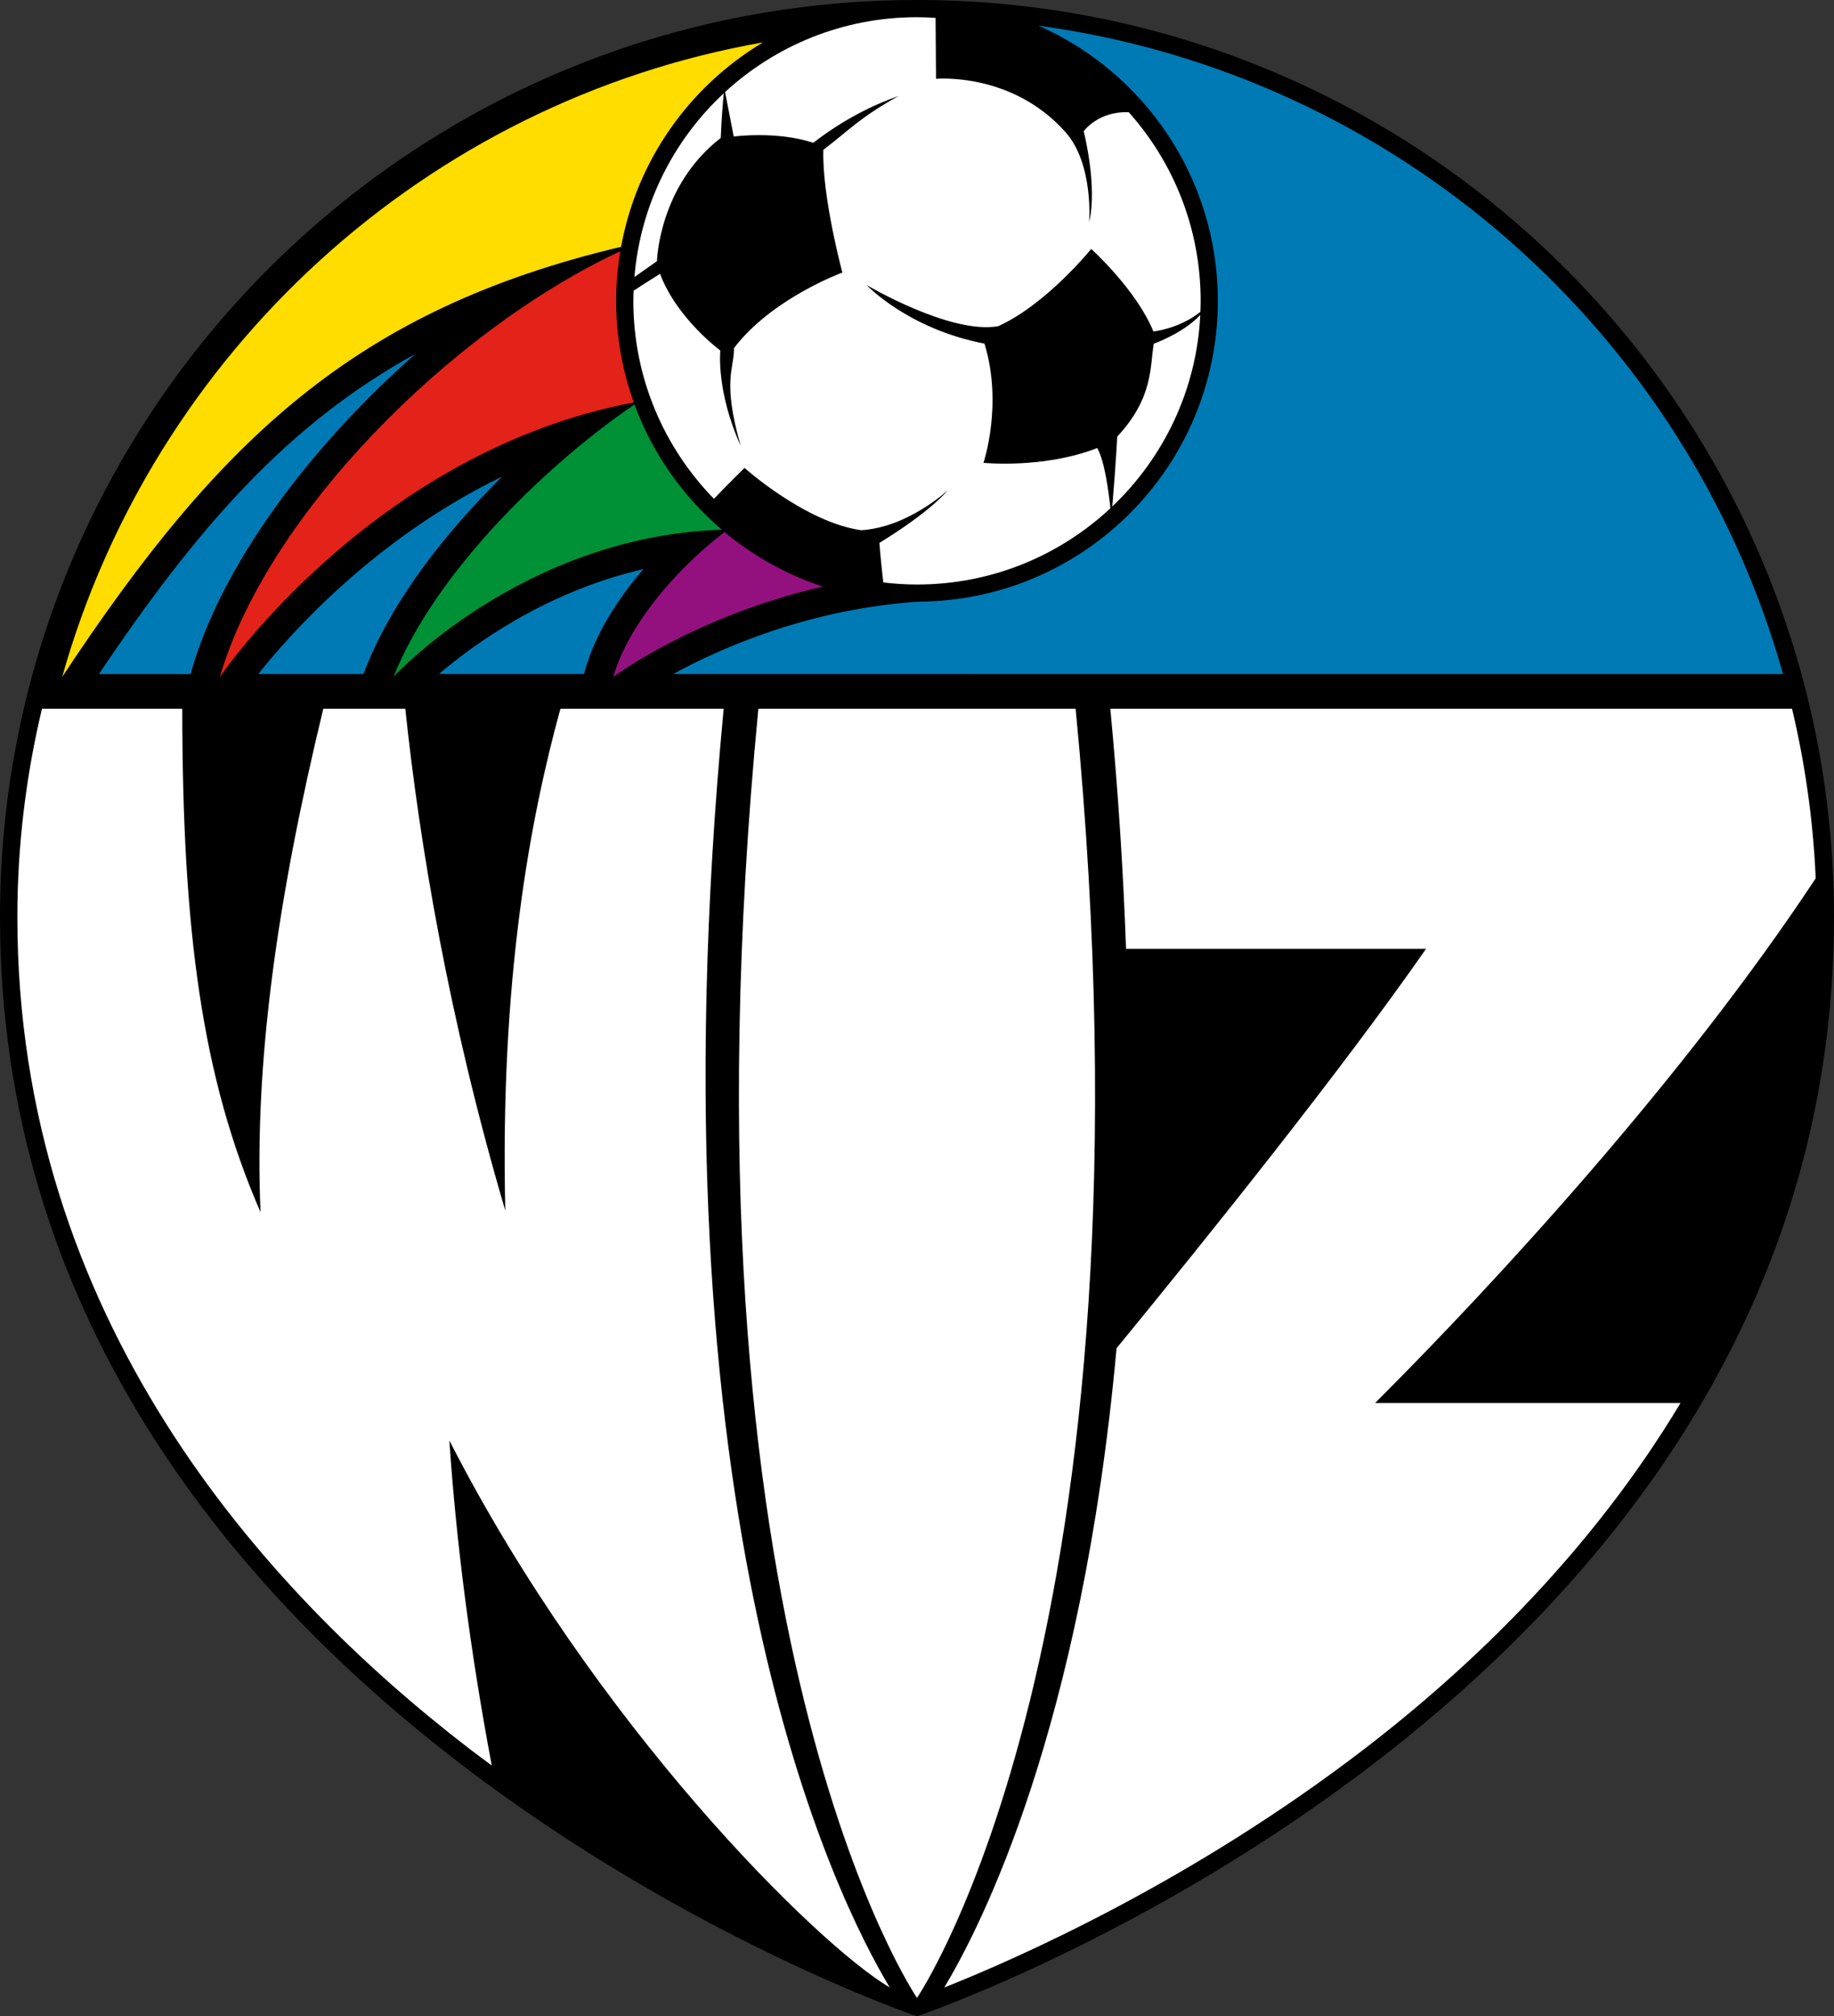 <?xml version="1.0" encoding="utf-8"?>
<!-- Generator: Adobe Illustrator 13.0.0, SVG Export Plug-In . SVG Version: 6.00 Build 14948)  -->
<!DOCTYPE svg PUBLIC "-//W3C//DTD SVG 1.1//EN" "http://www.w3.org/Graphics/SVG/1.1/DTD/svg11.dtd">
<svg version="1.1" id="Ebene_1" xmlns="http://www.w3.org/2000/svg" xmlns:xlink="http://www.w3.org/1999/xlink" x="0px" y="0px"
	 width="570.601px" height="627.303px" viewBox="0 0 570.601 627.303" enable-background="new 0 0 570.601 627.303"
	 xml:space="preserve">
<rect x="0" y="0" width="570.601" height="627.303" fill="#333333" stroke="none"/>
<path d="M285.3,627.303c0,0,285.3-96.75,285.3-342.003C570.601,127.729,442.87,0,285.3,0C127.73,0,0,127.729,0,285.3
	C0,530.553,285.3,627.303,285.3,627.303z"/>
<path fill="#007AB5" d="M129.324,110.057C89.31,132.043,61.242,164.345,30.781,209.7h28.506l0.475-1.624
	C69.292,175.482,96.304,139.046,129.324,110.057z"/>
<path fill="#007AB5" d="M156.261,148.254c-39.463,19.072-65.918,48.881-75.907,61.446h32.711l0.982-2.45
	C122.462,186.268,138.741,165.533,156.261,148.254z"/>
<path fill="#007AB5" d="M200.18,177.05c-30.213,7-52.651,23.284-63.622,32.649h45.141l0.446-1.568
	C185.225,197.335,191.958,186.592,200.18,177.05z"/>
<path fill="#007AB5" d="M554.741,209.7C524.978,103.781,434.359,23.104,323.146,7.995C355.981,22.535,378.9,55.381,378.9,93.6
	c0,51.514-41.618,93.294-93.064,93.586c-33.88,2.243-61.184,14.217-76.414,22.514H554.741z"/>
<path fill="#FFDD00" d="M237.401,13.184C132.486,31.612,47.8,109.441,19.347,210.6c49.043-74.261,91.61-114.307,173.89-133.815
	C198.143,49.756,214.634,26.775,237.401,13.184z"/>
<path fill="#E32219" d="M192.992,78.152C139.839,103.015,83.074,160.415,68.4,210.6c0,0,47.447-69.996,128.784-85.395
	c-3.542-9.875-5.484-20.514-5.484-31.605C191.7,88.333,192.157,83.18,192.992,78.152z"/>
<path fill="#93117E" d="M190.8,210.6c0,0,25.474-19.034,65.222-28.097c-11.304-3.723-21.663-9.524-30.605-16.977
	C209.562,177.697,195.225,195.082,190.8,210.6z"/>
<path fill="#009036" d="M197.402,125.838c-25.311,17.177-61.383,50.801-75.002,84.762c0,0,40.129-43.752,102.182-45.798
	C212.458,154.456,202.996,141.085,197.402,125.838z"/>
<path fill="#FFFFFF" d="M373.437,97.995c-5.382,5.72-14.47,8.943-14.47,8.943c-1.23,7.077-0.057,16.745-11.362,28.892
	c-0.397,7.502-1.133,16.773-1.547,21.741C361.99,142.432,372.291,121.422,373.437,97.995z"/>
<path fill="#FFFFFF" d="M305.979,143.993c0,0,6.131-18.088,0.316-37.09c-23.845-4.574-36.681-18.229-36.681-18.229
	s26.035,15.448,40.935,12.814c14.997-6.76,28.954-24.036,28.954-24.036s14.014,12.621,19.343,25.667c0,0,7.96-0.763,14.615-6.096
	c0.045-1.139,0.088-2.274,0.088-3.424c0-22.532-8.455-43.081-22.353-58.676c-9.58-0.397-14.034,5.91-14.034,5.91
	s4.38,17.061,1.688,28.234c0,0,1.477-18.091-7.418-28.044c-16.734-18.721-40.212-16.499-40.212-16.499L291.08,5.558
	c-1.913-0.123-3.836-0.208-5.78-0.208c-23.035,0-43.998,8.832-59.713,23.284l2.695,13.844c0,0,13.391-1.811,24.753,1.948
	c9.168-7.102,18.499-11.767,26.511-14.551c-12.238,6.824-15.398,10.667-23.382,16.742c-0.436,14.611,5.917,38.183,5.917,38.183
	s-21.916,7.977-33.716,23.499c0.058,6.578-3.727,9.984,2.058,30.357c-7.664-17.026-6.314-29.605-6.314-29.605
	s-13.554-9.957-18.745-23.857c-3.66,2.268-6.393,4.036-8.235,5.252c-0.037,1.048-0.079,2.095-0.079,3.154
	c0,23.969,9.568,45.689,25.075,61.594c3.662-3.881,9.522-9.615,9.522-9.615s18.9,16.959,36.337,19.378
	c14.643-0.938,26.878-12.421,26.878-12.421s-4.907,6.346-21.25,16.365c0.22,3.414,0.848,9.155,1.206,12.309
	c3.44,0.408,6.933,0.643,10.482,0.643c23.263,0,44.41-9.018,60.177-23.727c-0.518-4.95-1.786-14.72-4.104-18.734
	C324.689,145.902,305.979,143.993,305.979,143.993z"/>
<path fill="#FFFFFF" d="M224.244,42.915c0.201-5.597,0.682-11.204,0.934-13.894c-15.603,14.534-25.919,34.643-27.794,57.164
	l7.012-4.936C204.395,81.25,204.93,57.842,224.244,42.915z"/>
<path fill="#FFFFFF" d="M522.848,436.503H427.82c37.655-37.631,95.899-100.877,137.088-163.241
	c-0.791-18.077-3.305-35.711-7.361-52.762H345.449c2.503,26.385,4.054,51.208,4.887,74.7h93.333
	c-26.371,37.86-67.673,89.356-96.279,124.246c-10.804,118.582-42.258,180.014-53.6,198.886
	c22.005-8.719,76.799-32.717,131.115-74.531C458.431,517.989,495.31,482.396,522.848,436.503z"/>
<path fill="#FFFFFF" d="M235.944,220.5C208.12,508.904,285.3,621.566,285.3,621.566s77.182-112.662,49.356-401.066H235.944z"/>
<path fill="#FFFFFF" d="M276.817,618.332c0.003,0,0.003,0,0.003,0c-16.509-27.464-75.628-145.062-51.666-397.832h-50.797
	c-9.492,34.573-18.815,84.473-17.149,156.132c-17.673-59.966-26.728-114.574-31.11-156.132h-25.513
	c-14.177,58.577-21.6,110.064-19.521,156.638c-18.269-41.913-24.307-87.542-24.36-156.638H13.054C8.1,241.316,5.4,262.993,5.4,285.3
	c0,124.379,76.296,209.225,140.294,258.5c2.435,1.87,4.869,3.67,7.304,5.471c-6.815-36.184-11.082-69.94-13.194-101.131
	C184.785,536.242,253.92,604.796,276.817,618.332z"/>
</svg>
